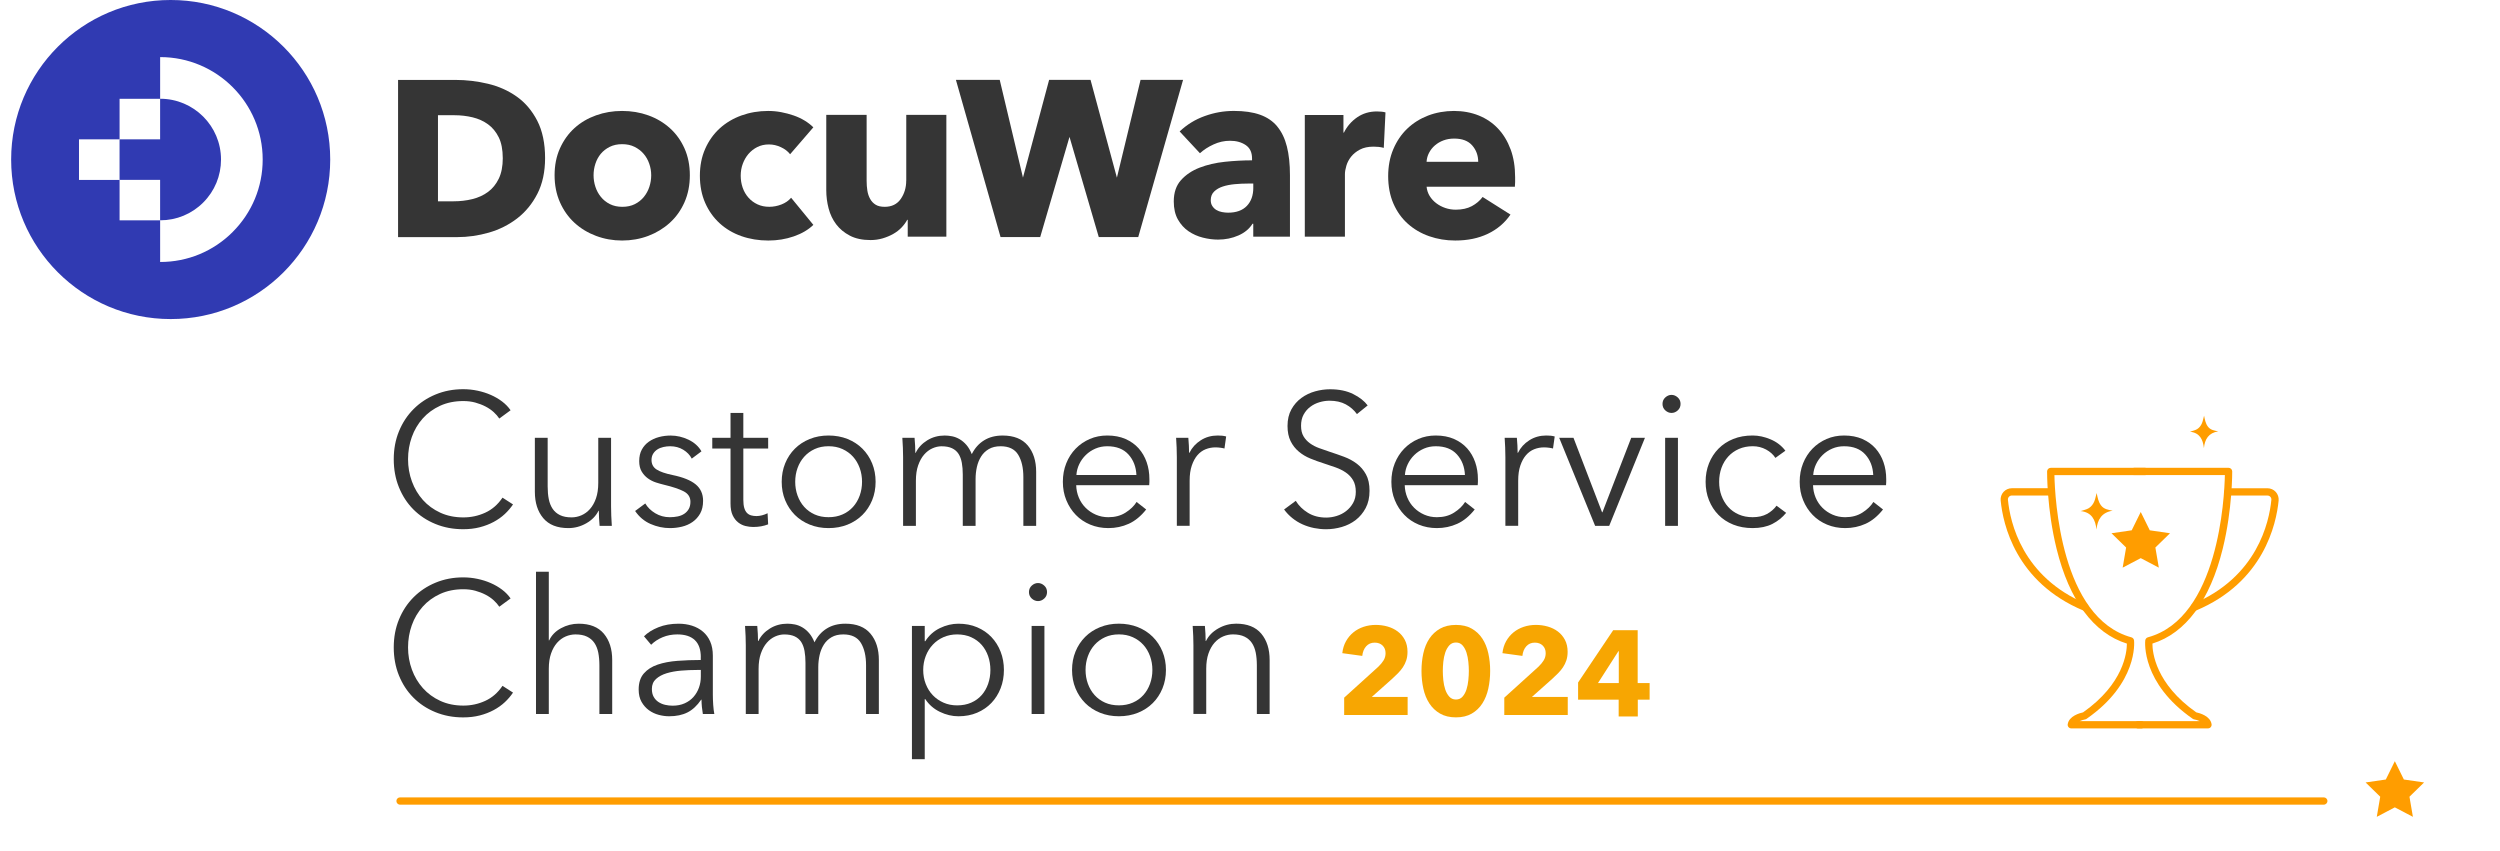 <svg clip-rule="evenodd" fill-rule="evenodd" stroke-linejoin="round" stroke-miterlimit="2" viewBox="0 0 429 146" xmlns="http://www.w3.org/2000/svg"><g fill-rule="nonzero"><g fill="#303ab2" transform="matrix(.417 0 0 .417 -.367 -1.194)"><path d="m91.83 68.51c0 6.69-2.6 12.97-7.32 17.69s-11 7.32-17.69 7.32h-.05v-16.63h-16.69v-16.7h16.69v-16.69h.05c13.79 0 25.01 11.21 25.01 25"/><path d="m117.53 22.09c-11.88-11.88-28.29-19.23-46.42-19.23-36.25 0-65.64 29.39-65.64 65.65 0 18.13 7.35 34.54 19.23 46.42s28.3 19.23 46.42 19.23 34.54-7.34 46.42-19.23c11.88-11.88 19.23-28.29 19.23-46.42s-7.35-34.54-19.23-46.42m-20.9 76.23c-7.96 7.96-18.54 12.35-29.81 12.35h-.05v-17.13h-16.69v-16.64h-16.7v-16.7h16.7v-16.69h16.69v-17.15h.05c23.24 0 42.15 18.9 42.15 42.15 0 11.27-4.39 21.85-12.35 29.81"/></g><path d="m.515-.138v.138h-.157v-.138h-.333v-.141l.288-.429h.201v.434h.098v.136zm-.156-.398h-.003l-.168.262h.171z" fill="#f7a602" transform="matrix(20.909 0 0 20.909 270.278 122.949)"/><g fill="#353535" transform="matrix(.417 0 0 .417 -.367 -1.194)"><g><path d="m213.53 42.62c-3.45-2.45-7.44-4.24-11.86-5.29-4.39-1.05-8.89-1.58-13.38-1.58h-23.6v64.69h24.32c4.4 0 8.79-.63 13.06-1.86 4.29-1.24 8.21-3.2 11.63-5.84 3.44-2.65 6.24-6.06 8.33-10.16 2.1-4.1 3.16-9.04 3.16-14.67 0-6.04-1.08-11.2-3.21-15.34s-4.97-7.49-8.44-9.95zm-5.75 25.29c0 3.38-.56 6.24-1.66 8.5s-2.58 4.08-4.41 5.43c-1.84 1.36-4.01 2.35-6.42 2.95-2.46.61-5.05.91-7.71.91h-6.47v-35.42h6.82c2.54 0 5.05.29 7.45.87 2.36.57 4.49 1.53 6.33 2.87 1.82 1.32 3.3 3.12 4.4 5.34 1.1 2.23 1.66 5.11 1.66 8.54z"/><path d="m276.51 55.56c-2.55-2.28-5.5-4.03-8.86-5.23-3.36-1.21-6.94-1.81-10.77-1.81s-7.33.6-10.72 1.81-6.34 2.95-8.86 5.23-4.51 5.07-5.99 8.35c-1.48 3.29-2.21 6.98-2.21 11.07s.74 7.8 2.21 11.12 3.47 6.14 5.99 8.45 5.47 4.11 8.86 5.38 6.96 1.91 10.72 1.91 7.41-.64 10.77-1.91c3.35-1.27 6.31-3.07 8.86-5.38s4.56-5.13 6.04-8.45c1.47-3.32 2.21-7.03 2.21-11.12s-.74-7.78-2.21-11.07c-1.48-3.29-3.49-6.07-6.04-8.35zm-8.4 24.15c-.5 1.54-1.26 2.94-2.26 4.18-1.01 1.24-2.25 2.23-3.72 2.97-1.48.74-3.19 1.11-5.13 1.11s-3.66-.37-5.13-1.11c-1.48-.74-2.72-1.73-3.72-2.97-1.01-1.24-1.76-2.63-2.26-4.18-.5-1.54-.75-3.12-.75-4.73s.25-3.19.75-4.73 1.24-2.9 2.21-4.08c.97-1.17 2.2-2.13 3.67-2.87 1.48-.74 3.19-1.11 5.13-1.11s3.66.37 5.13 1.11 2.72 1.69 3.72 2.87c1.01 1.17 1.78 2.53 2.31 4.08.54 1.54.8 3.12.8 4.73s-.25 3.19-.75 4.73z"/><path d="m308.92 66.18c1.01-1.17 2.21-2.11 3.62-2.82 1.41-.7 2.98-1.06 4.73-1.06s3.32.37 4.93 1.11 2.88 1.71 3.82 2.92l9.56-11.07c-1.01-1.01-2.2-1.93-3.57-2.77-1.38-.84-2.89-1.54-4.53-2.11s-3.36-1.02-5.13-1.36c-1.78-.34-3.57-.5-5.38-.5-3.89 0-7.55.62-10.99 1.86-3.43 1.24-6.41 3.02-8.94 5.33s-4.52 5.12-5.97 8.4c-1.45 3.29-2.18 6.98-2.18 11.07s.73 7.88 2.18 11.17 3.44 6.09 5.97 8.4 5.51 4.08 8.94 5.28c3.43 1.21 7.13 1.81 11.09 1.81 3.69 0 7.18-.57 10.47-1.71s5.97-2.72 8.05-4.73l-9.16-11.17c-1.01 1.21-2.33 2.13-3.98 2.77-1.64.64-3.31.96-4.98.96-1.81 0-3.44-.33-4.88-1.01-1.44-.67-2.68-1.59-3.72-2.77-1.04-1.17-1.83-2.53-2.37-4.08-.54-1.54-.81-3.19-.81-4.93s.28-3.39.86-4.93c.57-1.54 1.36-2.9 2.37-4.08z"/><path d="m373.8 77.2c0 2.89-.76 5.4-2.26 7.55-1.51 2.15-3.71 3.22-6.59 3.22-1.54 0-2.79-.28-3.72-.86-.94-.57-1.7-1.36-2.26-2.37-.57-1.01-.96-2.15-1.16-3.42s-.3-2.62-.3-4.03v-27.17h-16.61v31c0 2.55.32 5.05.96 7.5s1.68 4.63 3.12 6.54 3.32 3.47 5.64 4.68c2.31 1.21 5.15 1.81 8.5 1.81 1.74 0 3.4-.24 4.98-.7 1.58-.47 3.02-1.07 4.33-1.81s2.45-1.61 3.42-2.62 1.76-2.08 2.37-3.22h.2v6.94h15.9v-50.12h-16.5v27.07z"/><path d="m470.23 35.74-9.73 40.24-10.7-39.68-.15-.56h-17.05l-10.76 40.21-9.56-40.21h-18.03l18.37 64.69h16.31l12.06-41.24 12.05 41.24h16.23l18.45-64.69z"/><path d="m526.49 54.9c-1.81-2.18-4.18-3.79-7.1-4.83s-6.49-1.56-10.72-1.56-8.1.7-12.03 2.11-7.36 3.52-10.32 6.34l8.35 8.96c1.54-1.41 3.4-2.62 5.59-3.62 2.18-1.01 4.44-1.51 6.79-1.51 2.55 0 4.7.59 6.44 1.76s2.62 3 2.62 5.49v.8c-3.62 0-7.35.2-11.17.6s-7.3 1.21-10.42 2.42-5.67 2.92-7.65 5.13-2.97 5.13-2.97 8.76c0 2.95.57 5.44 1.71 7.45s2.6 3.62 4.38 4.83 3.74 2.08 5.89 2.62 4.23.81 6.24.81c3.02 0 5.82-.57 8.4-1.71s4.51-2.75 5.79-4.83h.3v5.33h15.1v-25.26c0-4.56-.42-8.5-1.26-11.83-.84-3.32-2.16-6.07-3.98-8.25zm-9.86 25.21c0 3.15-.89 5.65-2.67 7.5s-4.35 2.77-7.7 2.77c-.81 0-1.65-.08-2.52-.25s-1.64-.45-2.31-.86c-.67-.4-1.22-.94-1.66-1.61s-.65-1.47-.65-2.42c0-1.47.47-2.67 1.41-3.57.94-.91 2.13-1.59 3.57-2.06s3.09-.79 4.93-.96 3.67-.25 5.48-.25h2.11v1.71z"/><path d="m567.5 48.72c-3.09 0-5.8.81-8.15 2.43s-4.16 3.72-5.43 6.28h-.2v-7.25h-15.9v50.06h16.51v-25.7c0-1 .2-2.17.6-3.51s1.06-2.58 1.96-3.71c.91-1.14 2.11-2.11 3.62-2.91s3.37-1.2 5.59-1.2c.67 0 1.36.03 2.06.1s1.42.2 2.16.4l.7-14.59c-.4-.13-.92-.23-1.56-.3s-1.29-.1-1.96-.1z"/><path d="m622.5 64.31c-1.24-3.35-2.97-6.21-5.18-8.55-2.21-2.35-4.87-4.14-7.95-5.38-3.09-1.24-6.48-1.86-10.17-1.86s-7.38.64-10.67 1.91c-3.29 1.28-6.14 3.07-8.55 5.38-2.42 2.31-4.33 5.13-5.74 8.45s-2.11 7.03-2.11 11.12.72 7.99 2.16 11.27c1.44 3.29 3.42 6.06 5.94 8.3 2.52 2.25 5.45 3.96 8.81 5.13 3.35 1.17 6.91 1.76 10.67 1.76 5.1 0 9.58-.92 13.44-2.77 3.86-1.84 6.96-4.48 9.31-7.9l-11.47-7.25c-1.14 1.54-2.62 2.8-4.43 3.77s-4.03 1.46-6.64 1.46c-1.48 0-2.9-.23-4.28-.7s-2.62-1.12-3.72-1.96c-1.11-.84-2.01-1.83-2.72-2.97-.7-1.14-1.12-2.42-1.26-3.82h36.33c.07-.6.1-1.24.1-1.91v-2.01c0-4.29-.62-8.12-1.86-11.47zm-34.57 5.13c.07-1.27.4-2.5 1.01-3.67.6-1.17 1.41-2.2 2.42-3.07s2.18-1.56 3.52-2.06 2.82-.75 4.43-.75c3.29 0 5.75.94 7.4 2.82 1.64 1.88 2.47 4.13 2.47 6.74h-21.23z"/></g><path d="m212 210.42c-.93 1.39-2.05 2.71-3.37 3.95s-2.84 2.32-4.57 3.25-3.64 1.67-5.73 2.21-4.37.81-6.85.81c-4.13 0-7.95-.72-11.46-2.17-3.51-1.44-6.53-3.45-9.06-6s-4.5-5.59-5.92-9.1-2.13-7.36-2.13-11.54.72-8.03 2.17-11.54c1.44-3.51 3.45-6.54 6-9.1 2.56-2.56 5.57-4.56 9.06-6 3.48-1.44 7.27-2.17 11.34-2.17 2.01 0 3.99.21 5.92.62 1.94.41 3.76.99 5.46 1.74s3.25 1.65 4.65 2.71c1.39 1.06 2.56 2.26 3.48 3.6l-4.65 3.41c-.57-.88-1.33-1.75-2.28-2.63-.96-.88-2.08-1.65-3.37-2.32s-2.7-1.21-4.22-1.63c-1.52-.41-3.16-.62-4.92-.62-3.56 0-6.75.65-9.56 1.94s-5.2 3.03-7.16 5.23-3.46 4.74-4.49 7.63-1.55 5.94-1.55 9.14.53 6.25 1.59 9.14 2.57 5.43 4.53 7.63c1.96 2.19 4.35 3.94 7.16 5.23s5.97 1.94 9.49 1.94c3.15 0 6.14-.64 8.98-1.94 2.84-1.29 5.21-3.36 7.12-6.19l4.34 2.79z"/><path d="m247.62 219.25c-.1-.98-.18-2.06-.23-3.25s-.08-2.17-.08-2.94h-.15c-1.03 2.12-2.71 3.83-5.03 5.15s-4.78 1.97-7.36 1.97c-4.6 0-8.04-1.37-10.34-4.1-2.3-2.74-3.45-6.35-3.45-10.84v-22.22h5.27v20.05c0 1.91.15 3.64.46 5.19s.84 2.88 1.59 3.99 1.75 1.97 3.02 2.59c1.26.62 2.85.93 4.76.93 1.39 0 2.75-.28 4.06-.85 1.32-.57 2.49-1.43 3.52-2.59s1.86-2.63 2.48-4.41.93-3.88.93-6.31v-18.58h5.27v28.26c0 .98.03 2.25.08 3.79.05 1.55.13 2.94.23 4.18h-5.03z"/><path d="m285.56 191.61c-.77-1.5-1.95-2.72-3.52-3.68-1.58-.95-3.37-1.43-5.38-1.43-.93 0-1.86.1-2.79.31s-1.76.54-2.48 1.01c-.72.46-1.3 1.06-1.74 1.78s-.66 1.58-.66 2.56c0 1.7.7 3.01 2.09 3.91s3.59 1.66 6.58 2.28c4.28.88 7.45 2.16 9.49 3.83 2.04 1.68 3.06 3.94 3.06 6.77 0 2.07-.4 3.81-1.2 5.23s-1.85 2.58-3.14 3.48-2.75 1.55-4.38 1.94-3.27.58-4.92.58c-2.74 0-5.39-.57-7.98-1.7-2.58-1.13-4.7-2.92-6.35-5.34l4.18-3.1c.93 1.6 2.3 2.94 4.1 4.03 1.81 1.08 3.79 1.63 5.96 1.63 1.13 0 2.22-.1 3.25-.31s1.94-.57 2.71-1.08 1.39-1.17 1.86-1.97c.46-.8.7-1.79.7-2.98 0-1.91-.92-3.34-2.75-4.3-1.83-.95-4.48-1.84-7.94-2.67-1.08-.26-2.23-.58-3.45-.97-1.21-.39-2.34-.96-3.37-1.7-1.03-.75-1.88-1.69-2.56-2.83-.67-1.13-1.01-2.55-1.01-4.26 0-1.86.36-3.45 1.08-4.76.72-1.32 1.69-2.4 2.9-3.25s2.59-1.48 4.14-1.9c1.55-.41 3.15-.62 4.8-.62 2.53 0 4.98.57 7.36 1.7 2.37 1.14 4.15 2.74 5.34 4.8l-4.03 3.02z"/><path d="m316.99 187.43h-10.22v21.14c0 1.34.13 2.45.39 3.33s.63 1.56 1.12 2.05 1.07.83 1.74 1.01 1.39.27 2.17.27c.72 0 1.48-.1 2.28-.31s1.56-.49 2.28-.85l.23 4.57c-.93.36-1.9.63-2.9.81-1.01.18-2.1.27-3.29.27-.98 0-2.01-.13-3.1-.39s-2.09-.75-3.02-1.47-1.69-1.7-2.28-2.94-.89-2.87-.89-4.88v-22.61h-7.51v-4.41h7.51v-10.22h5.27v10.22h10.22z"/><path d="m361.2 201.13c0 2.74-.48 5.27-1.43 7.59-.96 2.32-2.28 4.34-3.99 6.04-1.7 1.7-3.74 3.03-6.12 3.99-2.38.95-4.98 1.43-7.82 1.43s-5.37-.48-7.74-1.43c-2.38-.96-4.41-2.28-6.12-3.99-1.7-1.7-3.03-3.72-3.99-6.04s-1.43-4.85-1.43-7.59.48-5.26 1.43-7.59c.95-2.32 2.28-4.34 3.99-6.04 1.7-1.7 3.74-3.03 6.12-3.99 2.37-.96 4.96-1.43 7.74-1.43s5.45.48 7.82 1.43c2.37.96 4.41 2.28 6.12 3.99 1.7 1.7 3.03 3.72 3.99 6.04.95 2.32 1.43 4.85 1.43 7.59zm-5.58 0c0-2.01-.32-3.91-.97-5.69s-1.56-3.33-2.75-4.65-2.63-2.36-4.34-3.14c-1.7-.77-3.61-1.16-5.73-1.16s-4.01.39-5.69 1.16-3.11 1.82-4.3 3.14-2.1 2.87-2.75 4.65-.97 3.68-.97 5.69.32 3.91.97 5.69 1.56 3.33 2.75 4.65 2.62 2.35 4.3 3.1 3.57 1.12 5.69 1.12 4.03-.37 5.73-1.12 3.15-1.78 4.34-3.1 2.1-2.86 2.75-4.65c.64-1.78.97-3.68.97-5.69z"/><path d="m382.46 184.06c2.14-1.32 4.53-1.97 7.16-1.97.98 0 2 .1 3.06.31s2.09.61 3.1 1.2 1.94 1.38 2.79 2.36 1.59 2.25 2.21 3.79c1.24-2.48 2.93-4.38 5.07-5.69 2.14-1.32 4.68-1.97 7.63-1.97 4.59 0 8.04 1.37 10.34 4.1 2.3 2.74 3.45 6.35 3.45 10.84v22.22h-5.27v-20.05c0-3.82-.71-6.89-2.13-9.21s-3.83-3.49-7.24-3.49c-1.91 0-3.52.39-4.84 1.16s-2.38 1.79-3.17 3.06c-.8 1.27-1.38 2.7-1.74 4.3s-.54 3.25-.54 4.96v19.28h-5.27v-21.14c0-1.75-.13-3.36-.39-4.8s-.71-2.67-1.35-3.68c-.65-1.01-1.54-1.78-2.67-2.32-1.14-.54-2.58-.81-4.34-.81-1.24 0-2.49.29-3.76.85-1.27.57-2.4 1.43-3.41 2.59s-1.82 2.63-2.44 4.41-.93 3.88-.93 6.31v18.58h-5.27v-28.26c0-.98-.03-2.25-.08-3.79-.05-1.55-.13-2.94-.23-4.18h5.03c.1.98.18 2.07.23 3.25.05 1.19.08 2.17.08 2.94h.15c1.03-2.12 2.62-3.83 4.76-5.15z"/><path d="m473.87 200.04v1.17c0 .41-.03.85-.08 1.32h-30.04c.05 1.81.41 3.51 1.08 5.11s1.6 2.99 2.79 4.18 2.58 2.13 4.18 2.83 3.33 1.05 5.19 1.05c2.74 0 5.1-.63 7.08-1.9 1.99-1.26 3.5-2.72 4.53-4.38l3.95 3.1c-2.17 2.74-4.56 4.7-7.16 5.88-2.61 1.19-5.41 1.78-8.4 1.78-2.69 0-5.18-.48-7.47-1.43-2.3-.96-4.27-2.28-5.92-3.99-1.65-1.7-2.96-3.72-3.91-6.04-.96-2.32-1.43-4.85-1.43-7.59s.46-5.26 1.39-7.59 2.22-4.34 3.87-6.04 3.59-3.03 5.81-3.99 4.62-1.43 7.2-1.43c2.84 0 5.34.48 7.51 1.43 2.17.96 3.97 2.25 5.42 3.87 1.44 1.63 2.54 3.52 3.29 5.69s1.12 4.49 1.12 6.97zm-5.34-1.69c-.15-3.41-1.25-6.23-3.29-8.48s-4.94-3.37-8.71-3.37c-1.76 0-3.38.32-4.88.97s-2.81 1.52-3.95 2.63-2.04 2.38-2.71 3.79c-.67 1.42-1.06 2.9-1.16 4.45h24.7z"/><path d="m485.09 187.19c-.05-1.55-.13-2.94-.23-4.18h5.03c.1.98.18 2.07.23 3.25.05 1.19.08 2.17.08 2.94h.15c1.03-2.12 2.58-3.83 4.65-5.15 2.06-1.32 4.39-1.97 6.97-1.97.67 0 1.28.03 1.82.08s1.1.16 1.67.31l-.7 4.96c-.31-.1-.83-.21-1.55-.31s-1.45-.16-2.17-.16c-1.39 0-2.74.26-4.03.77-1.29.52-2.41 1.33-3.37 2.44s-1.73 2.53-2.32 4.26-.89 3.81-.89 6.23v18.58h-5.27v-28.26c0-.98-.03-2.25-.08-3.79z"/><path d="m559.27 173.26c-1.19-1.65-2.71-2.98-4.57-3.99s-4.1-1.51-6.74-1.51c-1.34 0-2.71.21-4.1.62s-2.66 1.04-3.79 1.9c-1.14.85-2.05 1.92-2.75 3.21s-1.04 2.81-1.04 4.57.33 3.2 1.01 4.34c.67 1.14 1.56 2.1 2.67 2.9s2.37 1.46 3.79 1.97c1.42.52 2.9 1.03 4.45 1.55 1.91.62 3.83 1.29 5.77 2.01s3.68 1.66 5.23 2.83c1.55 1.16 2.81 2.63 3.79 4.41s1.47 4.04 1.47 6.78-.53 5.1-1.59 7.08c-1.06 1.99-2.43 3.63-4.1 4.92-1.68 1.29-3.59 2.25-5.73 2.87s-4.3.93-6.47.93c-1.65 0-3.3-.17-4.96-.5-1.65-.34-3.23-.84-4.72-1.51-1.5-.67-2.89-1.52-4.18-2.56-1.29-1.03-2.43-2.22-3.41-3.56l4.8-3.56c1.19 1.96 2.85 3.6 5 4.92 2.14 1.32 4.66 1.97 7.55 1.97 1.39 0 2.81-.22 4.26-.66s2.75-1.11 3.91-2.01 2.12-2.01 2.87-3.33 1.12-2.85 1.12-4.61c0-1.91-.38-3.5-1.12-4.76-.75-1.26-1.74-2.32-2.98-3.17s-2.66-1.56-4.26-2.13-3.28-1.13-5.03-1.7c-1.81-.57-3.59-1.21-5.34-1.94-1.76-.72-3.33-1.66-4.72-2.83-1.39-1.16-2.52-2.59-3.37-4.3-.85-1.7-1.28-3.79-1.28-6.27 0-2.63.53-4.9 1.59-6.81s2.44-3.48 4.14-4.72 3.59-2.14 5.65-2.71 4.1-.85 6.12-.85c3.72 0 6.89.66 9.52 1.97s4.62 2.88 5.96 4.68l-4.41 3.56z"/><path d="m609.06 200.04v1.17c0 .41-.03.85-.08 1.32h-30.04c.05 1.81.41 3.51 1.08 5.11s1.6 2.99 2.79 4.18 2.58 2.13 4.18 2.83 3.33 1.05 5.19 1.05c2.74 0 5.1-.63 7.08-1.9 1.99-1.26 3.5-2.72 4.53-4.38l3.95 3.1c-2.17 2.74-4.56 4.7-7.16 5.88-2.61 1.19-5.41 1.78-8.4 1.78-2.68 0-5.18-.48-7.47-1.43-2.3-.96-4.27-2.28-5.92-3.99-1.65-1.7-2.96-3.72-3.91-6.04-.96-2.32-1.43-4.85-1.43-7.59s.46-5.26 1.39-7.59c.93-2.32 2.22-4.34 3.87-6.04s3.59-3.03 5.81-3.99 4.62-1.43 7.2-1.43c2.84 0 5.34.48 7.51 1.43 2.17.96 3.97 2.25 5.42 3.87 1.44 1.63 2.54 3.52 3.29 5.69s1.12 4.49 1.12 6.97zm-5.34-1.69c-.15-3.41-1.25-6.23-3.29-8.48s-4.94-3.37-8.71-3.37c-1.76 0-3.38.32-4.88.97s-2.81 1.52-3.95 2.63-2.04 2.38-2.71 3.79-1.06 2.9-1.16 4.45h24.7z"/><path d="m620.29 187.19c-.05-1.55-.13-2.94-.23-4.18h5.03c.1.98.18 2.07.23 3.25.05 1.19.08 2.17.08 2.94h.15c1.03-2.12 2.58-3.83 4.65-5.15 2.06-1.32 4.39-1.97 6.97-1.97.67 0 1.28.03 1.82.08s1.1.16 1.67.31l-.7 4.96c-.31-.1-.83-.21-1.55-.31s-1.45-.16-2.17-.16c-1.39 0-2.74.26-4.03.77-1.29.52-2.41 1.33-3.37 2.44s-1.73 2.53-2.32 4.26-.89 3.81-.89 6.23v18.58h-5.27v-28.26c0-.98-.03-2.25-.08-3.79z"/><path d="m663.1 219.25h-5.81l-14.79-36.24h5.88l11.77 30.66h.15l11.85-30.66h5.65l-14.71 36.24z"/><path d="m692.45 169.08c0 1.08-.39 1.97-1.16 2.67s-1.63 1.04-2.56 1.04-1.78-.35-2.55-1.04c-.77-.7-1.16-1.59-1.16-2.67s.39-1.97 1.16-2.67 1.63-1.05 2.55-1.05 1.78.35 2.56 1.05c.77.7 1.16 1.59 1.16 2.67zm-1.08 50.18h-5.27v-36.24h5.27z"/><path d="m731.48 191.3c-.88-1.39-2.16-2.54-3.83-3.45-1.68-.9-3.5-1.36-5.46-1.36-2.12 0-4.03.38-5.73 1.12-1.7.75-3.16 1.78-4.37 3.1s-2.14 2.86-2.79 4.65-.97 3.71-.97 5.77.32 3.98.97 5.73 1.56 3.29 2.75 4.61 2.63 2.35 4.34 3.1c1.7.75 3.61 1.12 5.73 1.12 2.32 0 4.28-.44 5.88-1.32s2.92-2.01 3.95-3.41l3.95 2.94c-1.55 1.91-3.45 3.43-5.69 4.57-2.25 1.13-4.94 1.7-8.09 1.7-2.94 0-5.6-.48-7.98-1.43-2.38-.96-4.4-2.28-6.08-3.99-1.68-1.7-2.98-3.72-3.91-6.04s-1.39-4.85-1.39-7.59.46-5.26 1.39-7.59c.93-2.32 2.23-4.34 3.91-6.04s3.7-3.03 6.08-3.99c2.37-.96 5.03-1.43 7.98-1.43 2.43 0 4.89.53 7.39 1.59s4.53 2.62 6.08 4.68l-4.1 2.94z"/><path d="m777.08 200.04v1.17c0 .41-.03.85-.08 1.32h-30.04c.05 1.81.41 3.51 1.08 5.11s1.6 2.99 2.79 4.18 2.58 2.13 4.18 2.83 3.33 1.05 5.19 1.05c2.74 0 5.1-.63 7.08-1.9 1.99-1.26 3.5-2.72 4.53-4.38l3.95 3.1c-2.17 2.74-4.56 4.7-7.16 5.88-2.61 1.19-5.41 1.78-8.4 1.78-2.68 0-5.18-.48-7.47-1.43-2.3-.96-4.27-2.28-5.92-3.99-1.65-1.7-2.96-3.72-3.91-6.04-.96-2.32-1.43-4.85-1.43-7.59s.46-5.26 1.39-7.59c.93-2.32 2.22-4.34 3.87-6.04s3.59-3.03 5.81-3.99 4.62-1.43 7.2-1.43c2.84 0 5.34.48 7.51 1.43 2.17.96 3.97 2.25 5.42 3.87 1.44 1.63 2.54 3.52 3.29 5.69s1.12 4.49 1.12 6.97zm-5.34-1.69c-.15-3.41-1.25-6.23-3.29-8.48s-4.94-3.37-8.71-3.37c-1.76 0-3.38.32-4.88.97s-2.81 1.52-3.95 2.63-2.04 2.38-2.71 3.79-1.06 2.9-1.16 4.45h24.7z"/><path d="m212 287.86c-.93 1.39-2.05 2.71-3.37 3.95s-2.84 2.32-4.57 3.25-3.64 1.67-5.73 2.21-4.37.81-6.85.81c-4.13 0-7.95-.72-11.46-2.17-3.51-1.44-6.53-3.45-9.06-6s-4.5-5.59-5.92-9.1-2.13-7.36-2.13-11.54.72-8.03 2.17-11.54c1.44-3.51 3.45-6.54 6-9.1 2.56-2.56 5.57-4.56 9.06-6 3.48-1.44 7.27-2.17 11.34-2.17 2.01 0 3.99.21 5.92.62 1.94.41 3.76.99 5.46 1.74s3.25 1.65 4.65 2.71c1.39 1.06 2.56 2.26 3.48 3.6l-4.65 3.41c-.57-.88-1.33-1.75-2.28-2.63-.96-.88-2.08-1.65-3.37-2.32s-2.7-1.21-4.22-1.63c-1.52-.41-3.16-.62-4.92-.62-3.56 0-6.75.65-9.56 1.94s-5.2 3.03-7.16 5.23-3.46 4.74-4.49 7.63-1.55 5.94-1.55 9.14.53 6.25 1.59 9.14 2.57 5.43 4.53 7.63c1.96 2.19 4.35 3.94 7.16 5.23s5.97 1.94 9.49 1.94c3.15 0 6.14-.64 8.98-1.94 2.84-1.29 5.21-3.36 7.12-6.19l4.34 2.79z"/><path d="m226.86 266.41c.98-2.12 2.61-3.79 4.88-5.03s4.7-1.86 7.28-1.86c4.59 0 8.04 1.37 10.34 4.1 2.3 2.74 3.45 6.35 3.45 10.84v22.22h-5.27v-20.05c0-1.91-.16-3.64-.46-5.19-.31-1.55-.84-2.88-1.59-3.99s-1.76-1.97-3.02-2.59c-1.27-.62-2.85-.93-4.76-.93-1.39 0-2.75.29-4.06.85-1.32.57-2.49 1.43-3.52 2.59s-1.86 2.63-2.48 4.41-.93 3.88-.93 6.31v18.58h-5.27v-58.54h5.27v28.26h.15z"/><path d="m289.27 273.3c0-3.15-.83-5.5-2.48-7.05s-4.05-2.32-7.2-2.32c-2.17 0-4.18.39-6.04 1.16s-3.43 1.81-4.72 3.1l-2.94-3.48c1.5-1.5 3.47-2.74 5.92-3.72s5.23-1.47 8.32-1.47c1.96 0 3.79.27 5.5.81 1.7.54 3.2 1.35 4.49 2.44 1.29 1.08 2.3 2.45 3.02 4.1s1.08 3.59 1.08 5.81v15.87c0 1.39.05 2.84.15 4.34s.26 2.76.46 3.79h-4.72c-.15-.88-.28-1.83-.39-2.87-.1-1.03-.16-2.04-.16-3.02h-.15c-1.65 2.43-3.52 4.17-5.61 5.23s-4.61 1.59-7.55 1.59c-1.39 0-2.83-.19-4.3-.58s-2.81-1.02-4.03-1.9c-1.21-.88-2.22-2.01-3.02-3.41-.8-1.39-1.2-3.1-1.2-5.11 0-2.79.71-4.99 2.13-6.62s3.32-2.84 5.69-3.64 5.1-1.32 8.17-1.55 6.26-.35 9.56-.35v-1.16zm-1.55 5.26c-2.17 0-4.35.09-6.54.27s-4.18.54-5.96 1.08-3.24 1.33-4.38 2.36-1.7 2.4-1.7 4.1c0 1.29.24 2.38.74 3.25.49.88 1.15 1.59 1.97 2.13.83.54 1.74.93 2.75 1.16s2.03.35 3.06.35c1.86 0 3.51-.32 4.96-.97 1.44-.64 2.66-1.52 3.64-2.63s1.73-2.39 2.25-3.83.77-2.97.77-4.57v-2.71h-1.55z"/><path d="m317.73 261.49c2.14-1.32 4.53-1.97 7.16-1.97.98 0 2 .1 3.06.31s2.09.61 3.1 1.2 1.94 1.38 2.79 2.36 1.59 2.25 2.21 3.79c1.24-2.48 2.93-4.38 5.07-5.69 2.14-1.32 4.68-1.97 7.63-1.97 4.59 0 8.04 1.37 10.34 4.1 2.3 2.74 3.45 6.35 3.45 10.84v22.22h-5.27v-20.05c0-3.82-.71-6.89-2.13-9.21s-3.83-3.49-7.24-3.49c-1.91 0-3.52.39-4.84 1.16s-2.38 1.79-3.17 3.06c-.8 1.27-1.38 2.7-1.74 4.3s-.54 3.25-.54 4.96v19.28h-5.27v-21.14c0-1.75-.13-3.36-.39-4.8s-.71-2.67-1.35-3.68c-.65-1.01-1.54-1.78-2.67-2.32-1.14-.54-2.58-.81-4.34-.81-1.24 0-2.49.29-3.76.85-1.27.57-2.4 1.43-3.41 2.59s-1.82 2.63-2.44 4.41-.93 3.88-.93 6.31v18.58h-5.27v-28.26c0-.98-.03-2.25-.08-3.79-.05-1.55-.13-2.94-.23-4.18h5.03c.1.98.18 2.07.23 3.25.05 1.19.08 2.17.08 2.94h.15c1.03-2.12 2.62-3.83 4.76-5.15z"/><path d="m381.42 315.27h-5.27v-54.82h5.27v6.27h.23c1.5-2.37 3.5-4.17 6-5.38s5.05-1.82 7.63-1.82c2.84 0 5.41.49 7.7 1.47 2.3.98 4.26 2.32 5.88 4.03 1.63 1.7 2.89 3.72 3.79 6.04s1.35 4.83 1.35 7.51-.45 5.19-1.35 7.51-2.17 4.34-3.79 6.04-3.59 3.05-5.88 4.03c-2.3.98-4.87 1.47-7.7 1.47-2.58 0-5.12-.61-7.63-1.82-2.5-1.21-4.5-2.95-6-5.23h-.23zm27.02-36.7c0-2.01-.31-3.91-.93-5.69s-1.51-3.33-2.67-4.65-2.59-2.36-4.3-3.14c-1.7-.77-3.64-1.16-5.81-1.16-2.01 0-3.87.38-5.58 1.12-1.7.75-3.17 1.78-4.41 3.1s-2.21 2.86-2.9 4.65-1.05 3.71-1.05 5.77.35 3.99 1.05 5.77 1.66 3.32 2.9 4.61 2.71 2.31 4.41 3.06 3.56 1.12 5.58 1.12c2.17 0 4.1-.37 5.81-1.12 1.7-.75 3.14-1.78 4.3-3.1s2.05-2.86 2.67-4.65c.62-1.78.93-3.68.93-5.69z"/><path d="m431.75 246.51c0 1.08-.39 1.97-1.16 2.67s-1.63 1.04-2.56 1.04-1.78-.35-2.56-1.04c-.77-.7-1.16-1.59-1.16-2.67s.39-1.97 1.16-2.67 1.63-1.05 2.56-1.05 1.78.35 2.56 1.05c.77.7 1.16 1.59 1.16 2.67zm-1.08 50.18h-5.27v-36.24h5.27z"/><path d="m480.68 278.56c0 2.74-.48 5.27-1.43 7.59-.96 2.32-2.28 4.34-3.99 6.04-1.7 1.7-3.74 3.03-6.12 3.99-2.38.95-4.98 1.43-7.82 1.43s-5.37-.48-7.74-1.43c-2.38-.96-4.41-2.28-6.12-3.99-1.7-1.7-3.03-3.72-3.99-6.04s-1.43-4.85-1.43-7.59.48-5.26 1.43-7.59c.95-2.32 2.28-4.34 3.99-6.04 1.7-1.7 3.74-3.03 6.12-3.99 2.37-.96 4.96-1.43 7.74-1.43s5.45.48 7.82 1.43c2.37.96 4.41 2.28 6.12 3.99 1.7 1.7 3.03 3.72 3.99 6.04.95 2.32 1.43 4.85 1.43 7.59zm-5.58 0c0-2.01-.32-3.91-.97-5.69s-1.56-3.33-2.75-4.65-2.63-2.36-4.34-3.14c-1.7-.77-3.61-1.16-5.73-1.16s-4.01.39-5.69 1.16-3.11 1.82-4.3 3.14-2.1 2.87-2.75 4.65-.97 3.68-.97 5.69.32 3.91.97 5.69 1.56 3.33 2.75 4.65 2.62 2.35 4.3 3.1 3.57 1.12 5.69 1.12 4.03-.37 5.73-1.12 3.15-1.78 4.34-3.1 2.1-2.86 2.75-4.65c.64-1.78.97-3.68.97-5.69z"/><path d="m496.71 260.44c.1.98.18 2.07.23 3.25.05 1.19.08 2.17.08 2.94h.15c1.03-2.12 2.71-3.83 5.03-5.15s4.77-1.97 7.36-1.97c4.59 0 8.04 1.37 10.34 4.1 2.3 2.74 3.45 6.35 3.45 10.84v22.22h-5.26v-20.05c0-1.91-.16-3.64-.46-5.19-.31-1.55-.84-2.88-1.59-3.99s-1.76-1.97-3.02-2.59c-1.27-.62-2.85-.93-4.76-.93-1.39 0-2.75.29-4.07.85-1.32.57-2.49 1.43-3.52 2.59s-1.86 2.63-2.48 4.41-.93 3.88-.93 6.31v18.58h-5.27v-28.26c0-.98-.03-2.25-.08-3.79-.05-1.55-.13-2.94-.23-4.18h5.03z"/></g><path d="m598.713 282.011v-7.28l14.352-13c.902-.866 1.629-1.75 2.184-2.651.553-.901.832-1.905.832-3.017 0-1.316-.416-2.383-1.248-3.198-.831-.814-1.942-1.222-3.327-1.222-1.457 0-2.645.512-3.563 1.534-.919 1.023-1.465 2.367-1.639 4.032l-8.371-1.146c.207-1.872.719-3.536 1.534-4.992.814-1.456 1.846-2.694 3.093-3.718 1.248-1.021 2.679-1.802 4.291-2.34 1.612-.537 3.319-.805 5.121-.805 1.7 0 3.346.225 4.941.675 1.595.452 3.016 1.144 4.264 2.081 1.249.935 2.245 2.115 2.991 3.536.744 1.422 1.117 3.086 1.117 4.992 0 1.317-.174 2.506-.52 3.562-.347 1.057-.824 2.037-1.429 2.939-.608.9-1.301 1.74-2.08 2.52-.782.781-1.586 1.552-2.418 2.315l-8.53 7.592h15.03v7.591z" fill="#f7a602" transform="matrix(.409 0 0 .409 -14.215 7.354)"/><path d="m651.025 263.5c0-1.145-.07-2.409-.209-3.795-.139-1.388-.398-2.68-.779-3.875-.382-1.197-.928-2.201-1.639-3.017-.711-.813-1.637-1.222-2.781-1.222-1.145 0-2.08.409-2.809 1.222-.727.816-1.291 1.82-1.689 3.017-.399 1.195-.668 2.487-.807 3.875-.138 1.386-.207 2.65-.207 3.795 0 1.178.069 2.469.207 3.874.139 1.403.408 2.704.807 3.899.398 1.196.962 2.202 1.689 3.017.729.814 1.664 1.221 2.809 1.221 1.144 0 2.07-.407 2.781-1.221.711-.815 1.257-1.821 1.639-3.017.381-1.195.64-2.496.779-3.899.139-1.405.209-2.696.209-3.874zm8.944 0c0 2.599-.26 5.079-.78 7.435-.52 2.359-1.352 4.429-2.496 6.214-1.144 1.786-2.627 3.207-4.446 4.265-1.82 1.056-4.03 1.586-6.63 1.586s-4.818-.53-6.656-1.586c-1.838-1.058-3.337-2.479-4.498-4.265-1.162-1.785-2.002-3.855-2.522-6.214-.52-2.356-.78-4.836-.78-7.435 0-2.601.26-5.071.78-7.41.52-2.34 1.36-4.385 2.522-6.136 1.161-1.751 2.66-3.147 4.498-4.187s4.056-1.559 6.656-1.559 4.81.519 6.63 1.559c1.819 1.04 3.302 2.436 4.446 4.187s1.976 3.796 2.496 6.136c.52 2.339.78 4.809.78 7.41z" fill="#f7a602" transform="matrix(.409 0 0 .409 -14.215 7.354)"/><path d="m665.896 282.011v-7.28l14.353-13c.901-.866 1.629-1.75 2.183-2.651s.832-1.905.832-3.017c0-1.316-.416-2.383-1.248-3.198-.831-.814-1.941-1.222-3.327-1.222-1.457 0-2.644.512-3.562 1.534-.919 1.023-1.465 2.367-1.639 4.032l-8.371-1.146c.207-1.872.719-3.536 1.533-4.992.815-1.456 1.847-2.694 3.094-3.718 1.248-1.021 2.679-1.802 4.291-2.34 1.611-.537 3.318-.805 5.121-.805 1.699 0 3.346.225 4.94.675 1.595.452 3.017 1.144 4.265 2.081 1.248.935 2.244 2.115 2.99 3.536.744 1.422 1.118 3.086 1.118 4.992 0 1.317-.174 2.506-.52 3.562-.348 1.057-.824 2.037-1.43 2.939-.607.9-1.3 1.74-2.08 2.52-.781.781-1.586 1.552-2.418 2.315l-8.529 7.592h15.029v7.591z" fill="#f7a602" transform="matrix(.409 0 0 .409 -14.215 7.354)"/><g fill="#ff9d00" transform="matrix(.417 0 0 .417 -.367 -1.194)"><path d="m957.14 333.99h-791.64c-.83 0-1.5-.67-1.5-1.5s.67-1.5 1.5-1.5h791.64c.83 0 1.5.67 1.5 1.5s-.67 1.5-1.5 1.5z"/><g><path d="m882.03 302.61h-28.78c-.44 0-.85-.19-1.14-.52s-.41-.77-.34-1.21c.52-3.38 4.95-4.58 6.31-4.87 16.74-11.75 18.03-24.66 18.04-28.3-13.68-4.26-23.68-17.73-28.94-39.05-4.02-16.28-3.9-31.64-3.9-31.8 0-.82.68-1.48 1.5-1.48h38.87c.83 0 1.5.67 1.5 1.5s-.67 1.5-1.5 1.5h-37.35c.19 9.26 2.59 58.8 31.67 66.75.6.16 1.03.68 1.1 1.29.07.71 1.59 17.57-19.53 32.24-.18.12-.38.21-.6.25-.57.1-1.46.35-2.27.71h25.37c.83 0 1.5.67 1.5 1.5s-.67 1.5-1.5 1.5z"/><path d="m858.86 254.26c-.19 0-.39-.04-.58-.12-27.94-11.68-33.16-35.58-34.1-45.31-.13-1.29.3-2.59 1.18-3.55s2.12-1.51 3.42-1.51h16.23c.83 0 1.5.67 1.5 1.5s-.67 1.5-1.5 1.5h-16.23c-.46 0-.89.19-1.2.53s-.46.78-.41 1.24c.89 9.19 5.83 31.77 32.27 42.83.76.32 1.12 1.2.8 1.96-.24.58-.8.92-1.38.92z"/><path d="m909.48 302.61h-28.78c-.83 0-1.5-.67-1.5-1.5s.67-1.5 1.5-1.5h25.37c-.82-.37-1.71-.61-2.27-.71-.21-.04-.42-.12-.6-.25-21.12-14.67-19.6-31.53-19.53-32.24.07-.61.5-1.13 1.1-1.29 29.08-7.94 31.48-57.49 31.67-66.75h-37.35c-.83 0-1.5-.67-1.5-1.5s.67-1.5 1.5-1.5h38.87c.82 0 1.49.66 1.5 1.48 0 .15.12 15.52-3.9 31.8-5.26 21.31-15.25 34.79-28.94 39.05 0 3.64 1.29 16.55 18.04 28.3 1.37.29 5.79 1.49 6.31 4.87.07.43-.06.87-.34 1.21s-.7.52-1.14.52z"/><path d="m903.88 254.26c-.59 0-1.14-.35-1.38-.92-.32-.76.04-1.64.8-1.96 26.44-11.06 31.38-33.64 32.27-42.83.04-.46-.1-.9-.41-1.24s-.74-.53-1.2-.53h-16.23c-.83 0-1.5-.67-1.5-1.5s.67-1.5 1.5-1.5h16.23c1.3 0 2.55.55 3.42 1.51s1.3 2.26 1.18 3.55c-.95 9.73-6.17 33.63-34.1 45.31-.19.08-.39.12-.58.12z"/></g><path d="m881.82 213.55 3.72 7.54 8.32 1.21-6.02 5.87 1.42 8.28-7.44-3.91-7.44 3.91 1.42-8.28-6.02-5.87 8.32-1.21z"/><path d="m863.61 220.8c-.45-4.06-1.94-7.1-6.49-7.62 1.15-.43 2.33-.58 3.33-1.21 1.06-.67 1.77-1.62 2.25-2.76.47-1.11.62-2.29.98-3.47.37 1.78.66 3.58 1.78 5.08 1.17 1.57 2.95 1.85 4.8 2.2-4.45.7-6.26 3.59-6.66 7.79z"/><path d="m907.82 187.27c-.4-3.59-1.71-6.29-5.74-6.75 1.02-.38 2.06-.52 2.95-1.07.94-.59 1.56-1.44 1.99-2.45.42-.98.55-2.03.86-3.07.33 1.58.58 3.17 1.58 4.49 1.04 1.39 2.61 1.64 4.25 1.95-3.94.62-5.54 3.17-5.89 6.89z"/><path d="m986.38 316.1 3.72 7.54 8.32 1.21-6.02 5.87 1.42 8.28-7.44-3.91-7.43 3.91 1.42-8.28-6.02-5.87 8.32-1.21z"/></g></g></svg>